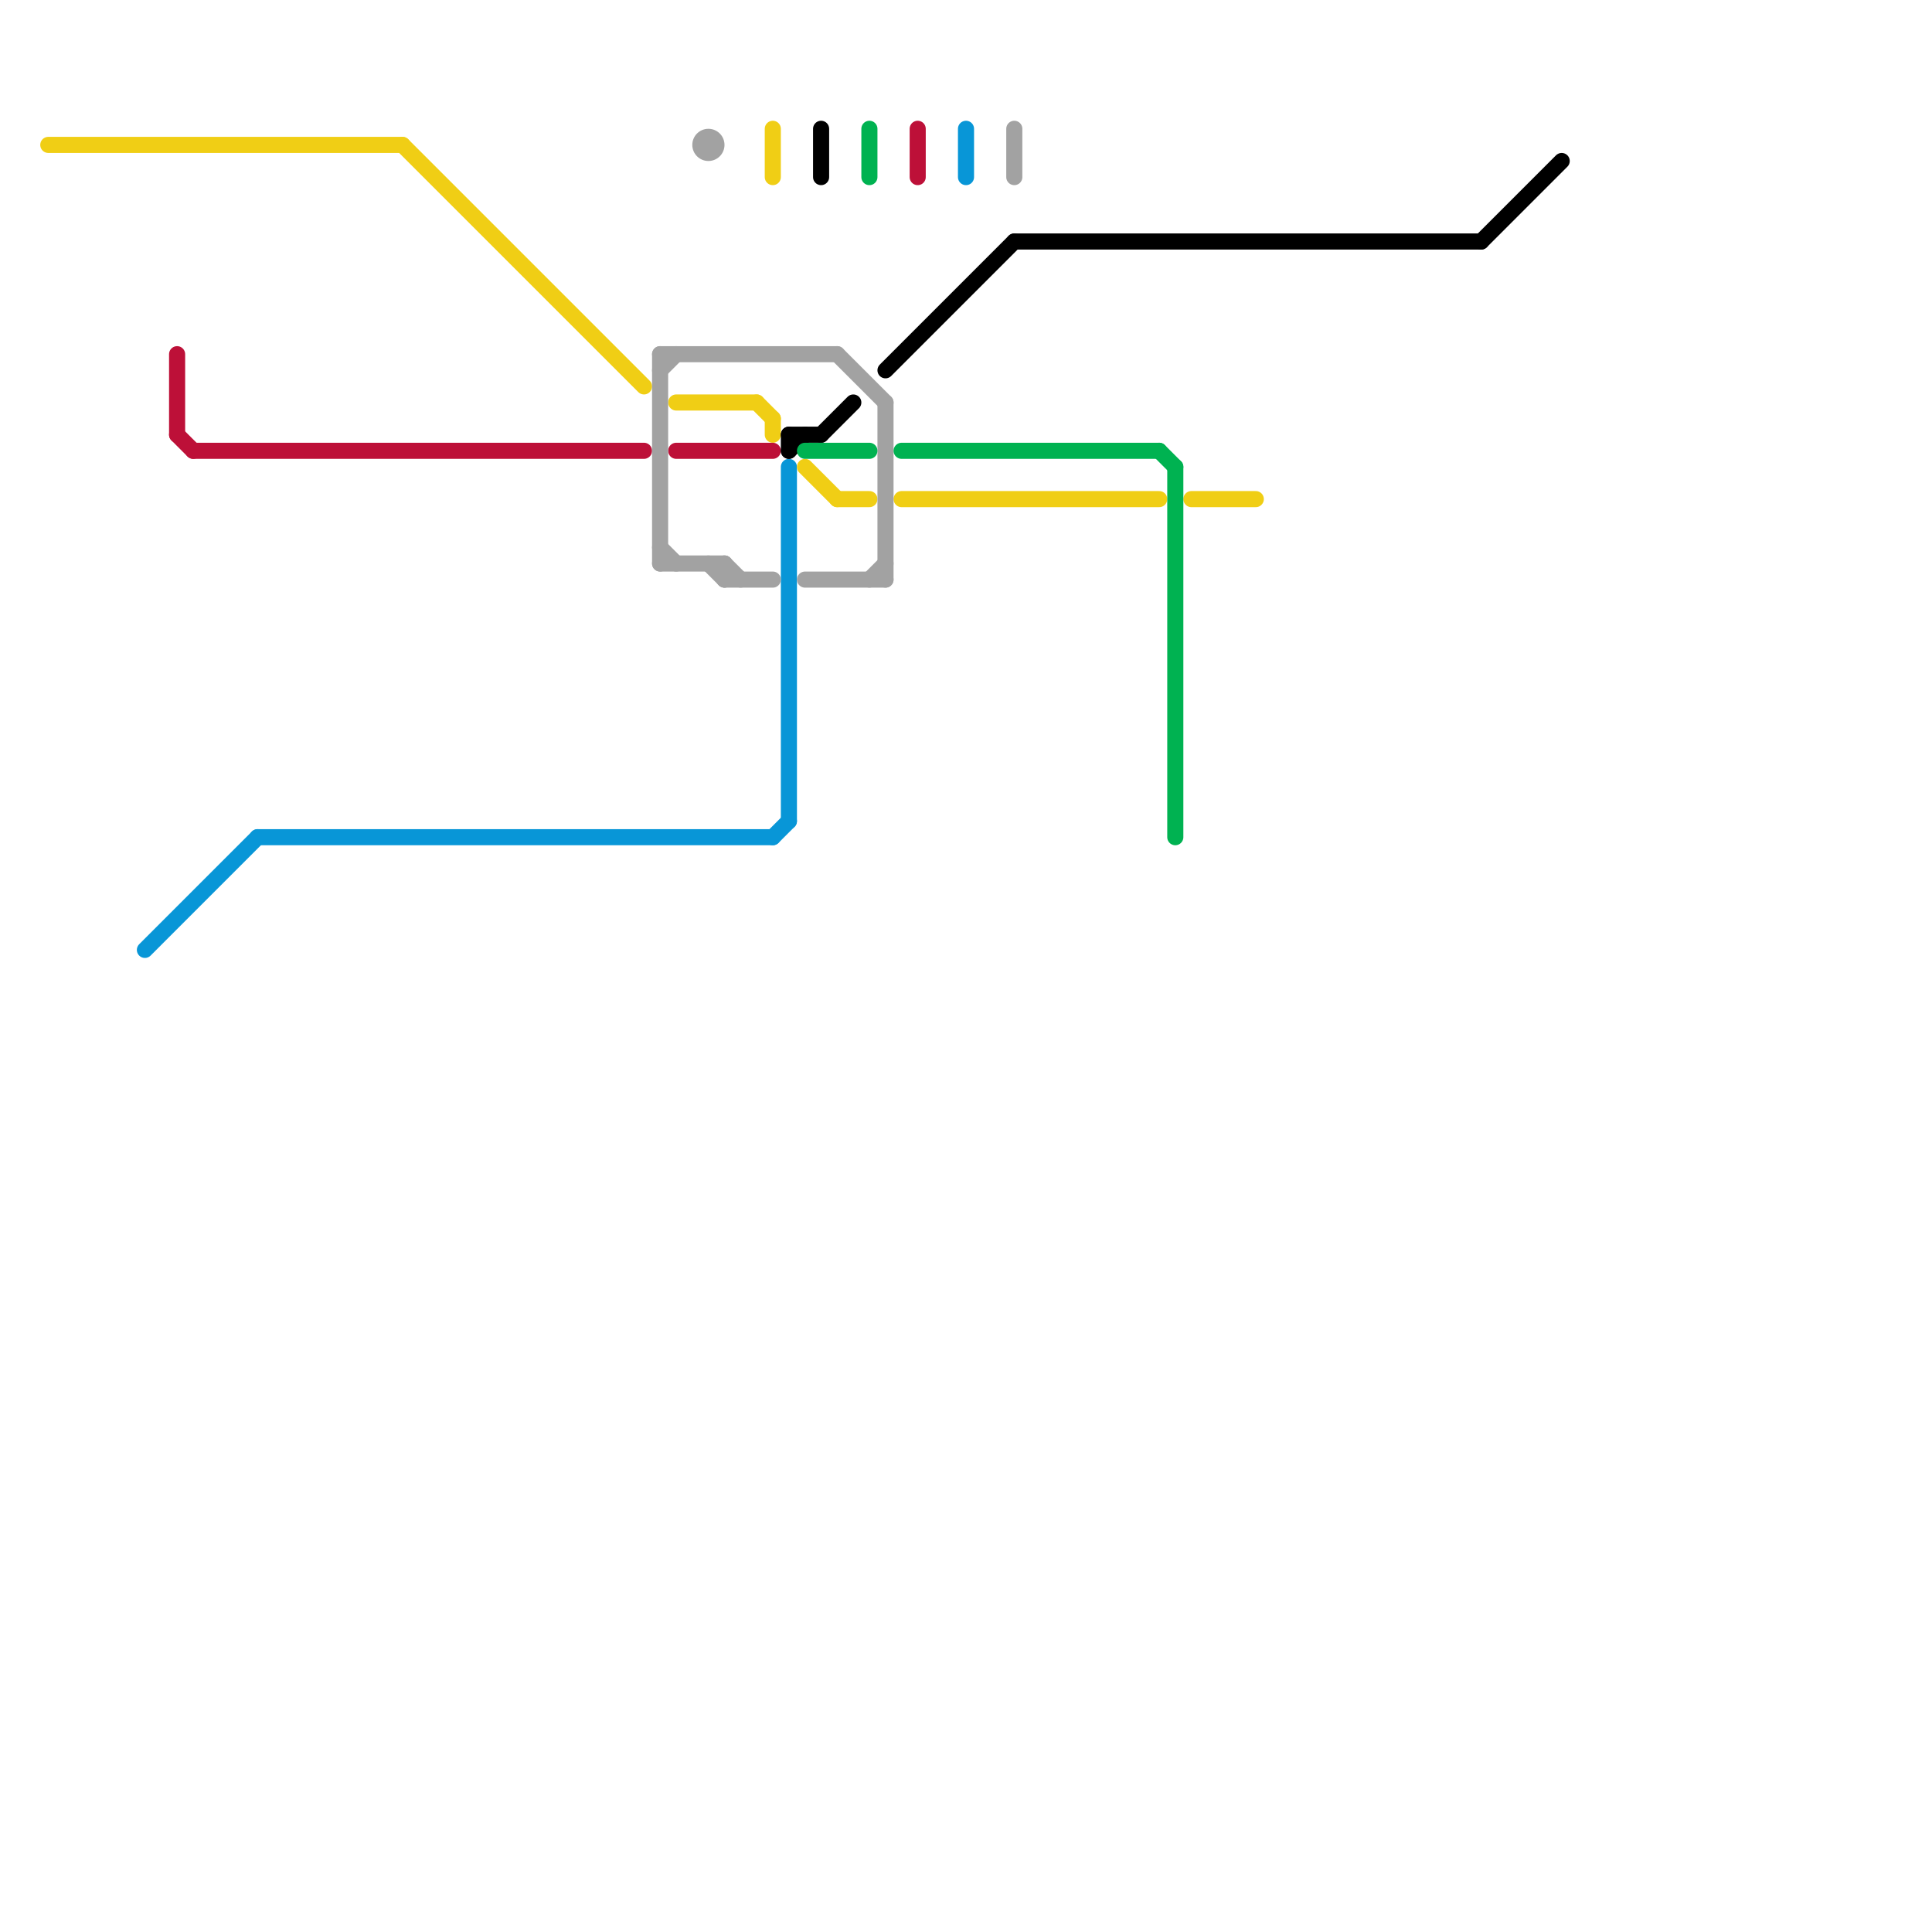 
<svg version="1.1" xmlns="http://www.w3.org/2000/svg" viewBox="0 0 120 120">
<style>text { font: 1px Helvetica; font-weight: 600; white-space: pre; dominant-baseline: central; } line { stroke-width: 1; fill: none; stroke-linecap: round; stroke-linejoin: round; } .c0 { stroke: #0896d7 } .c1 { stroke: #f0ce15 } .c2 { stroke: #bd1038 } .c3 { stroke: #a2a2a2 } .c4 { stroke: #000000 } .c5 { stroke: #00b251 }</style><defs><g id="wm-xf"><circle r="1.2" fill="#000"/><circle r="0.9" fill="#fff"/><circle r="0.6" fill="#000"/><circle r="0.3" fill="#fff"/></g><g id="wm"><circle r="0.6" fill="#000"/><circle r="0.3" fill="#fff"/></g></defs><line class="c0" x1="49" y1="29" x2="49" y2="51"/><line class="c0" x1="9" y1="59" x2="16" y2="52"/><line class="c0" x1="48" y1="52" x2="49" y2="51"/><line class="c0" x1="16" y1="52" x2="48" y2="52"/><line class="c0" x1="60" y1="8" x2="60" y2="11"/><line class="c1" x1="47" y1="25" x2="48" y2="26"/><line class="c1" x1="56" y1="31" x2="72" y2="31"/><line class="c1" x1="52" y1="31" x2="54" y2="31"/><line class="c1" x1="42" y1="25" x2="47" y2="25"/><line class="c1" x1="25" y1="9" x2="40" y2="24"/><line class="c1" x1="74" y1="31" x2="78" y2="31"/><line class="c1" x1="3" y1="9" x2="25" y2="9"/><line class="c1" x1="50" y1="29" x2="52" y2="31"/><line class="c1" x1="48" y1="8" x2="48" y2="11"/><line class="c1" x1="48" y1="26" x2="48" y2="27"/><line class="c2" x1="11" y1="27" x2="12" y2="28"/><line class="c2" x1="11" y1="22" x2="11" y2="27"/><line class="c2" x1="12" y1="28" x2="40" y2="28"/><line class="c2" x1="42" y1="28" x2="48" y2="28"/><line class="c2" x1="57" y1="8" x2="57" y2="11"/><line class="c3" x1="41" y1="22" x2="41" y2="35"/><line class="c3" x1="41" y1="23" x2="42" y2="22"/><line class="c3" x1="54" y1="36" x2="55" y2="35"/><line class="c3" x1="44" y1="35" x2="45" y2="36"/><line class="c3" x1="52" y1="22" x2="55" y2="25"/><line class="c3" x1="41" y1="34" x2="42" y2="35"/><line class="c3" x1="41" y1="22" x2="52" y2="22"/><line class="c3" x1="50" y1="36" x2="55" y2="36"/><line class="c3" x1="55" y1="25" x2="55" y2="36"/><line class="c3" x1="41" y1="35" x2="45" y2="35"/><line class="c3" x1="45" y1="35" x2="45" y2="36"/><line class="c3" x1="63" y1="8" x2="63" y2="11"/><line class="c3" x1="45" y1="35" x2="46" y2="36"/><line class="c3" x1="45" y1="36" x2="48" y2="36"/><circle cx="44" cy="9" r="1" fill="#a2a2a2" /><line class="c4" x1="63" y1="15" x2="92" y2="15"/><line class="c4" x1="55" y1="23" x2="63" y2="15"/><line class="c4" x1="49" y1="27" x2="51" y2="27"/><line class="c4" x1="51" y1="27" x2="53" y2="25"/><line class="c4" x1="49" y1="28" x2="50" y2="27"/><line class="c4" x1="49" y1="27" x2="49" y2="28"/><line class="c4" x1="92" y1="15" x2="97" y2="10"/><line class="c4" x1="51" y1="8" x2="51" y2="11"/><line class="c5" x1="73" y1="29" x2="73" y2="52"/><line class="c5" x1="72" y1="28" x2="73" y2="29"/><line class="c5" x1="56" y1="28" x2="72" y2="28"/><line class="c5" x1="54" y1="8" x2="54" y2="11"/><line class="c5" x1="50" y1="28" x2="54" y2="28"/>
</svg>
